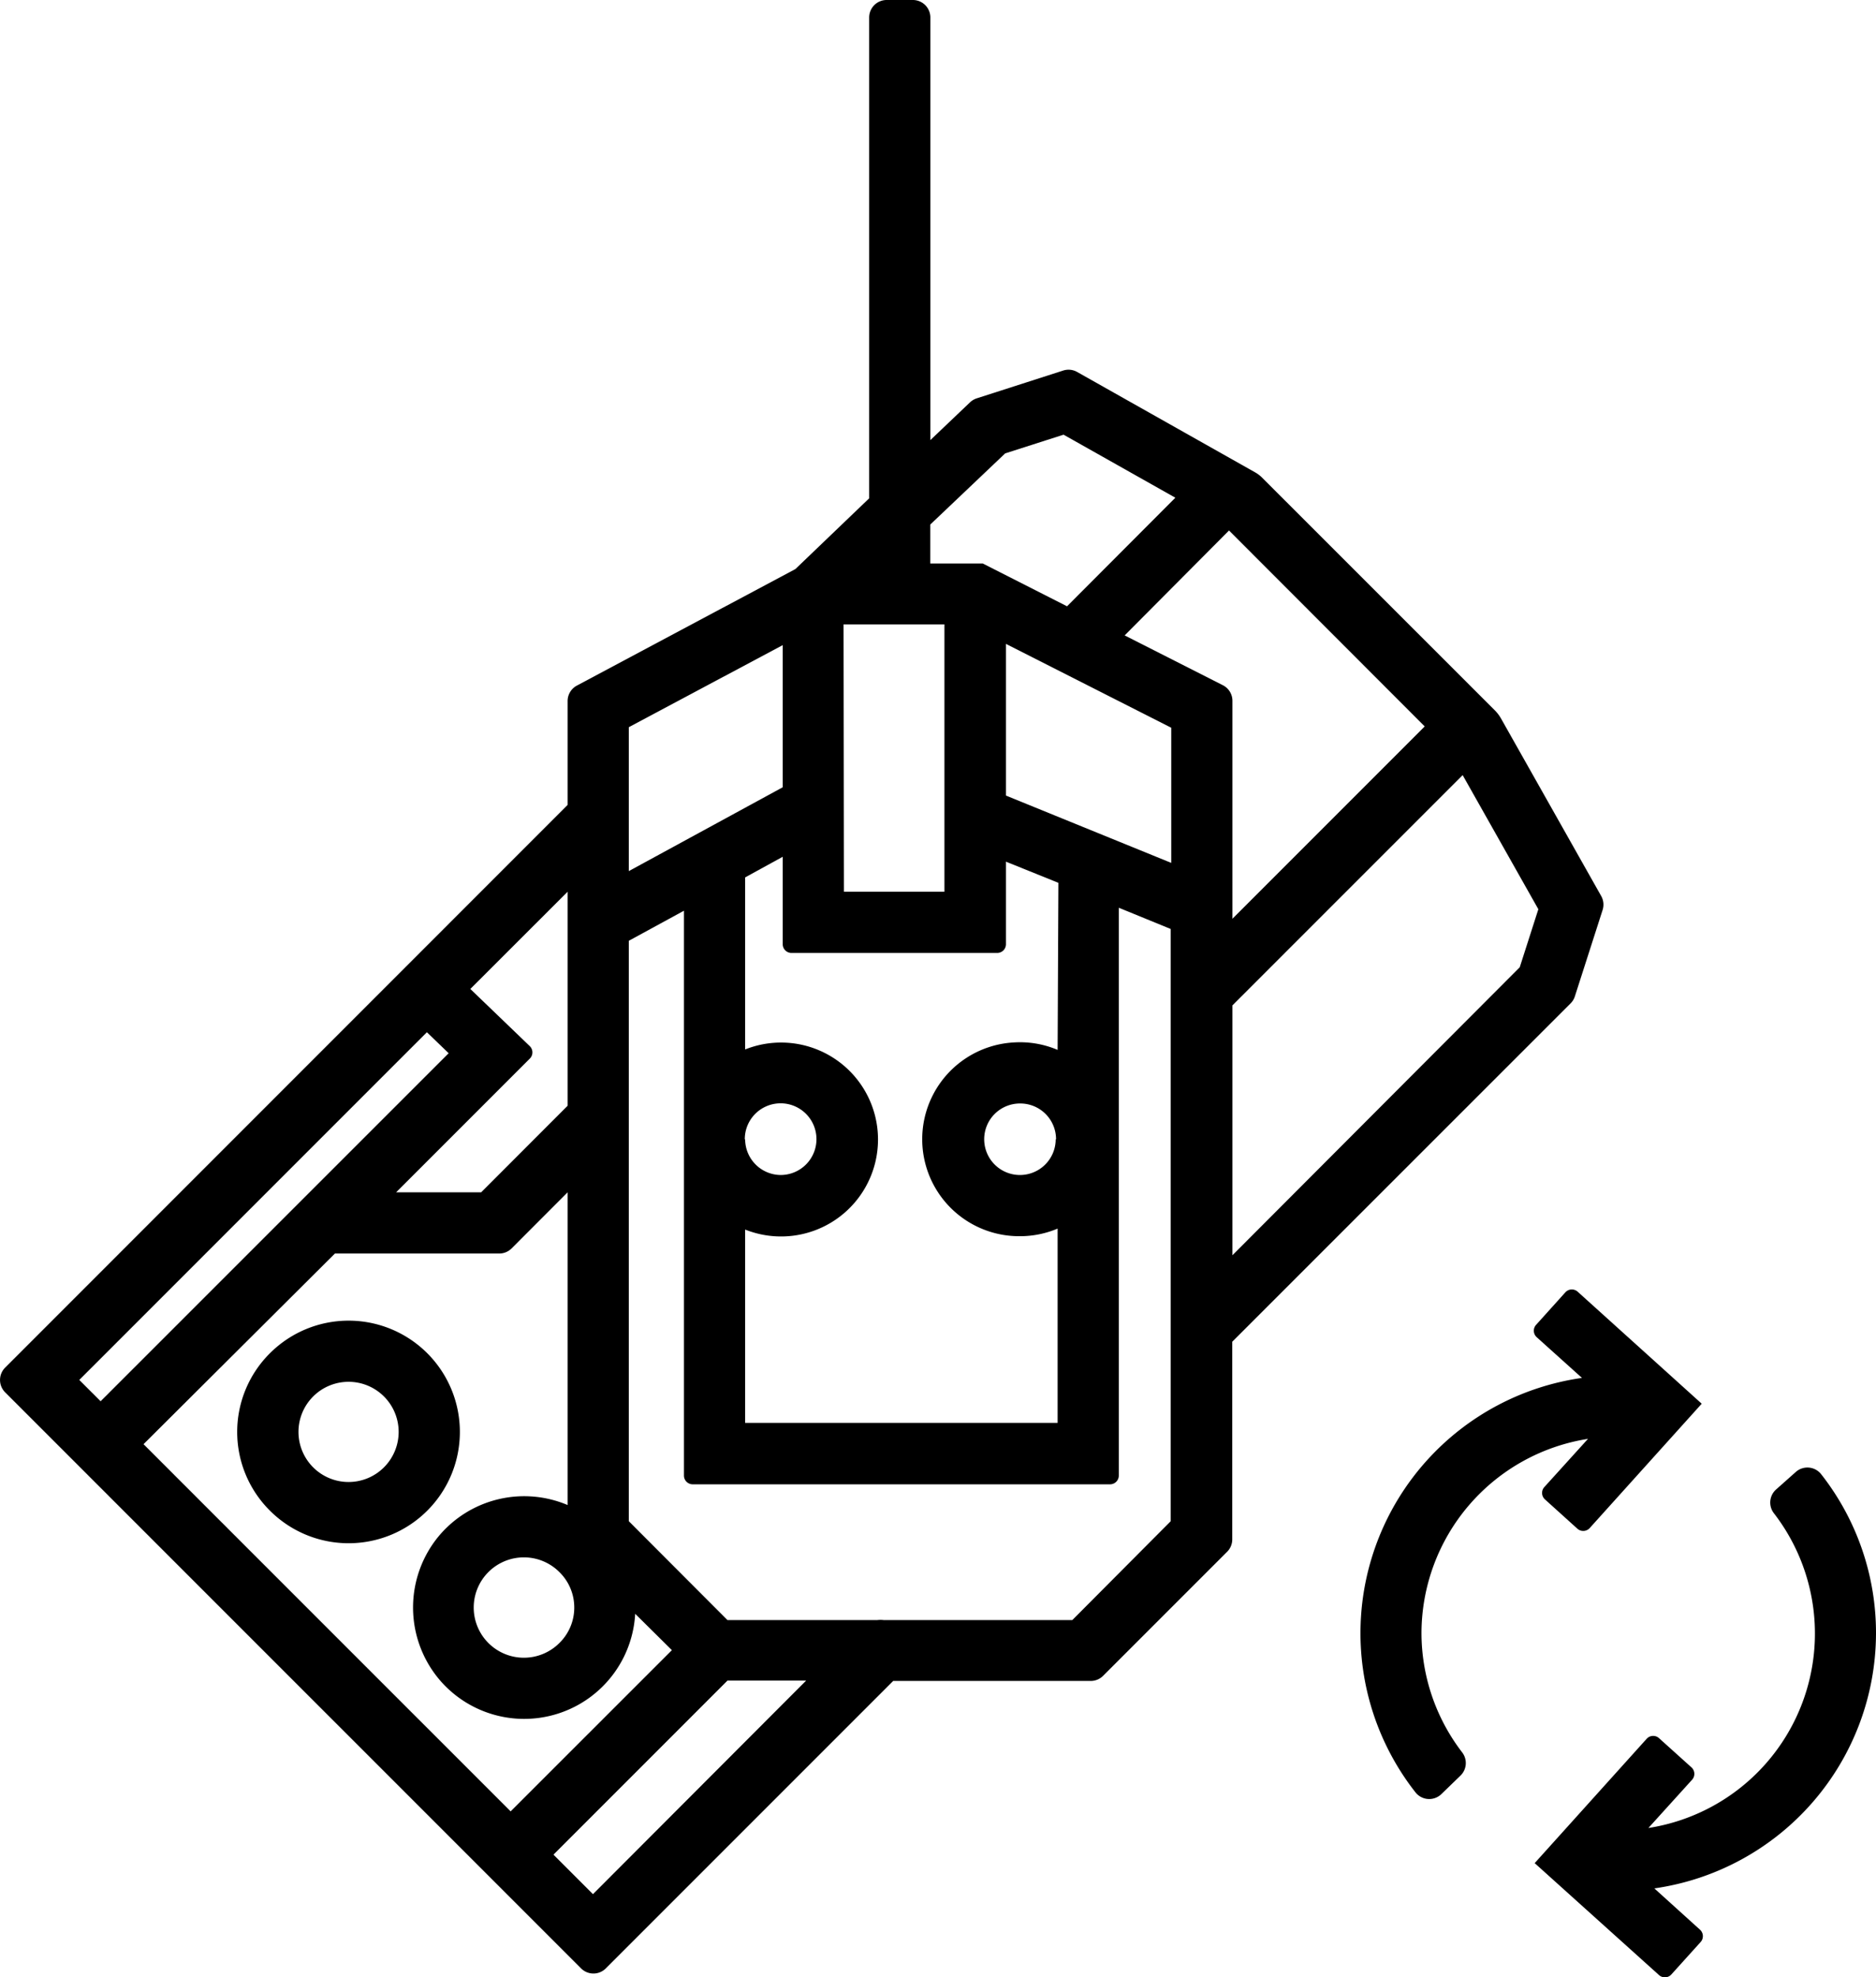 <svg xmlns="http://www.w3.org/2000/svg" viewBox="0 0 214.63 226.14"><g id="Ylämenu_sivuvalikko" data-name="Ylämenu + sivuvalikko"><path d="M179.69,114.77a2,2,0,0,0,.49-.81l3.17-9.87a2,2,0,0,0-.16-1.6L171.71,82.15a4.52,4.52,0,0,0-.65-.86L144.44,54.68a3.71,3.71,0,0,0-.86-.66L123.24,42.55a2,2,0,0,0-1.59-.17l-9.86,3.17A2.06,2.06,0,0,0,111,46l-4.56,4.34V2a2,2,0,0,0-2-2h-3a2,2,0,0,0-2,2V57L91,65.09,66,78.42a2,2,0,0,0-1.06,1.77V92.07L.59,156.43a2,2,0,0,0,0,2.83l65.89,65.89a2,2,0,0,0,2.83,0l32.88-32.88,22.6,0a2,2,0,0,0,1.42-.59l14.19-14.19a2,2,0,0,0,.58-1.41V153.47ZM176,104l-2.13,6.64L141,143.58V115l26.34-26.34Zm-55,16.09a11,11,0,0,0-5.06-.85,11.09,11.09,0,0,0,.75,22.16,11.06,11.06,0,0,0,4.31-.87v22.22H85.25V140.64a11.09,11.09,0,1,0,0-20.6V100.36L89.55,98v10a1,1,0,0,0,1,1h23.54a1,1,0,0,0,1-1V98.56l6,2.42Zm-.22,10.22a4.09,4.09,0,1,1-4.09-4.09A4.09,4.09,0,0,1,120.82,130.34Zm-35.57,0a4.1,4.1,0,1,1,4.1,4.09A4.1,4.1,0,0,1,85.25,130.34Zm11.3-58.89h11.54V102H96.55ZM115.09,91V73.65L134,83.24V98.7ZM163,83.09l-22,22V80.16a2,2,0,0,0-1.09-1.78l-11.24-5.7,11.94-12ZM115,51.86l6.68-2.14,12.79,7.21L122.08,69.35l-9.65-4.9h-6V60ZM89.55,73.79V90.05L71.94,99.64V93.52h0V83.18ZM38.32,143.38h18.8a2,2,0,0,0,1.42-.59l6.4-6.41v35.77a12.74,12.74,0,0,0-14.77,3.59,12.8,12.8,0,0,0,.22,16.52,12.72,12.72,0,0,0,22.28-7.67l4.2,4.16L58.42,207.19l-42-42Zm27.38,40.5A5.66,5.66,0,0,1,64,187.93h0a5.74,5.74,0,1,1,0-8.11A5.66,5.66,0,0,1,65.7,183.88Zm-.76-57.4-9.89,9.9H45.32l15.29-15.29a1,1,0,0,0,0-1.43l-6.8-6.54L64.94,102Zm-16.1-8.41,2.49,2.4L11.51,160.28l-2.44-2.44Zm19,98.59-4.52-4.52,19.91-19.91,9,0Zm54.84-31.35-21.55,0a3.48,3.48,0,0,0-.79,0l-17.11,0L71.94,174V107.61l6.31-3.44v64.61a1,1,0,0,0,1,1H127a1,1,0,0,0,1-1V103.83l5.94,2.43V152h0v22Z"/><path d="M30.88,172.79a12.73,12.73,0,1,0,0-18A12.69,12.69,0,0,0,30.88,172.79Zm4.95-13.06a5.73,5.73,0,1,1,0,8.11A5.73,5.73,0,0,1,35.83,159.73Z"/><path d="M162.63,186.82a22.54,22.54,0,0,1,19.05-22.24l-5,5.52a1,1,0,0,0,.08,1.41l3.71,3.35a1,1,0,0,0,1.41-.08l12.81-14.22L180.5,147.75a1,1,0,0,0-1.41.07l-3.35,3.72a1,1,0,0,0,.07,1.41l5.18,4.66A29.49,29.49,0,0,0,161.93,205a2,2,0,0,0,3,.19l2.17-2.1a2,2,0,0,0,.19-2.64A22.45,22.45,0,0,1,162.63,186.82Z"/><path d="M214.63,186.82a29.39,29.39,0,0,0-6.27-18.19,2,2,0,0,0-2.91-.26l-2.25,2a2,2,0,0,0-.25,2.72,22.51,22.51,0,0,1-14.36,36l5-5.52a1,1,0,0,0-.07-1.41l-3.72-3.35a1,1,0,0,0-1.41.08l-12.81,14.22,14.23,12.81a1,1,0,0,0,1.41-.08l3.35-3.71a1,1,0,0,0-.08-1.41L189.27,216A29.53,29.53,0,0,0,214.63,186.82Z"/></g></svg>